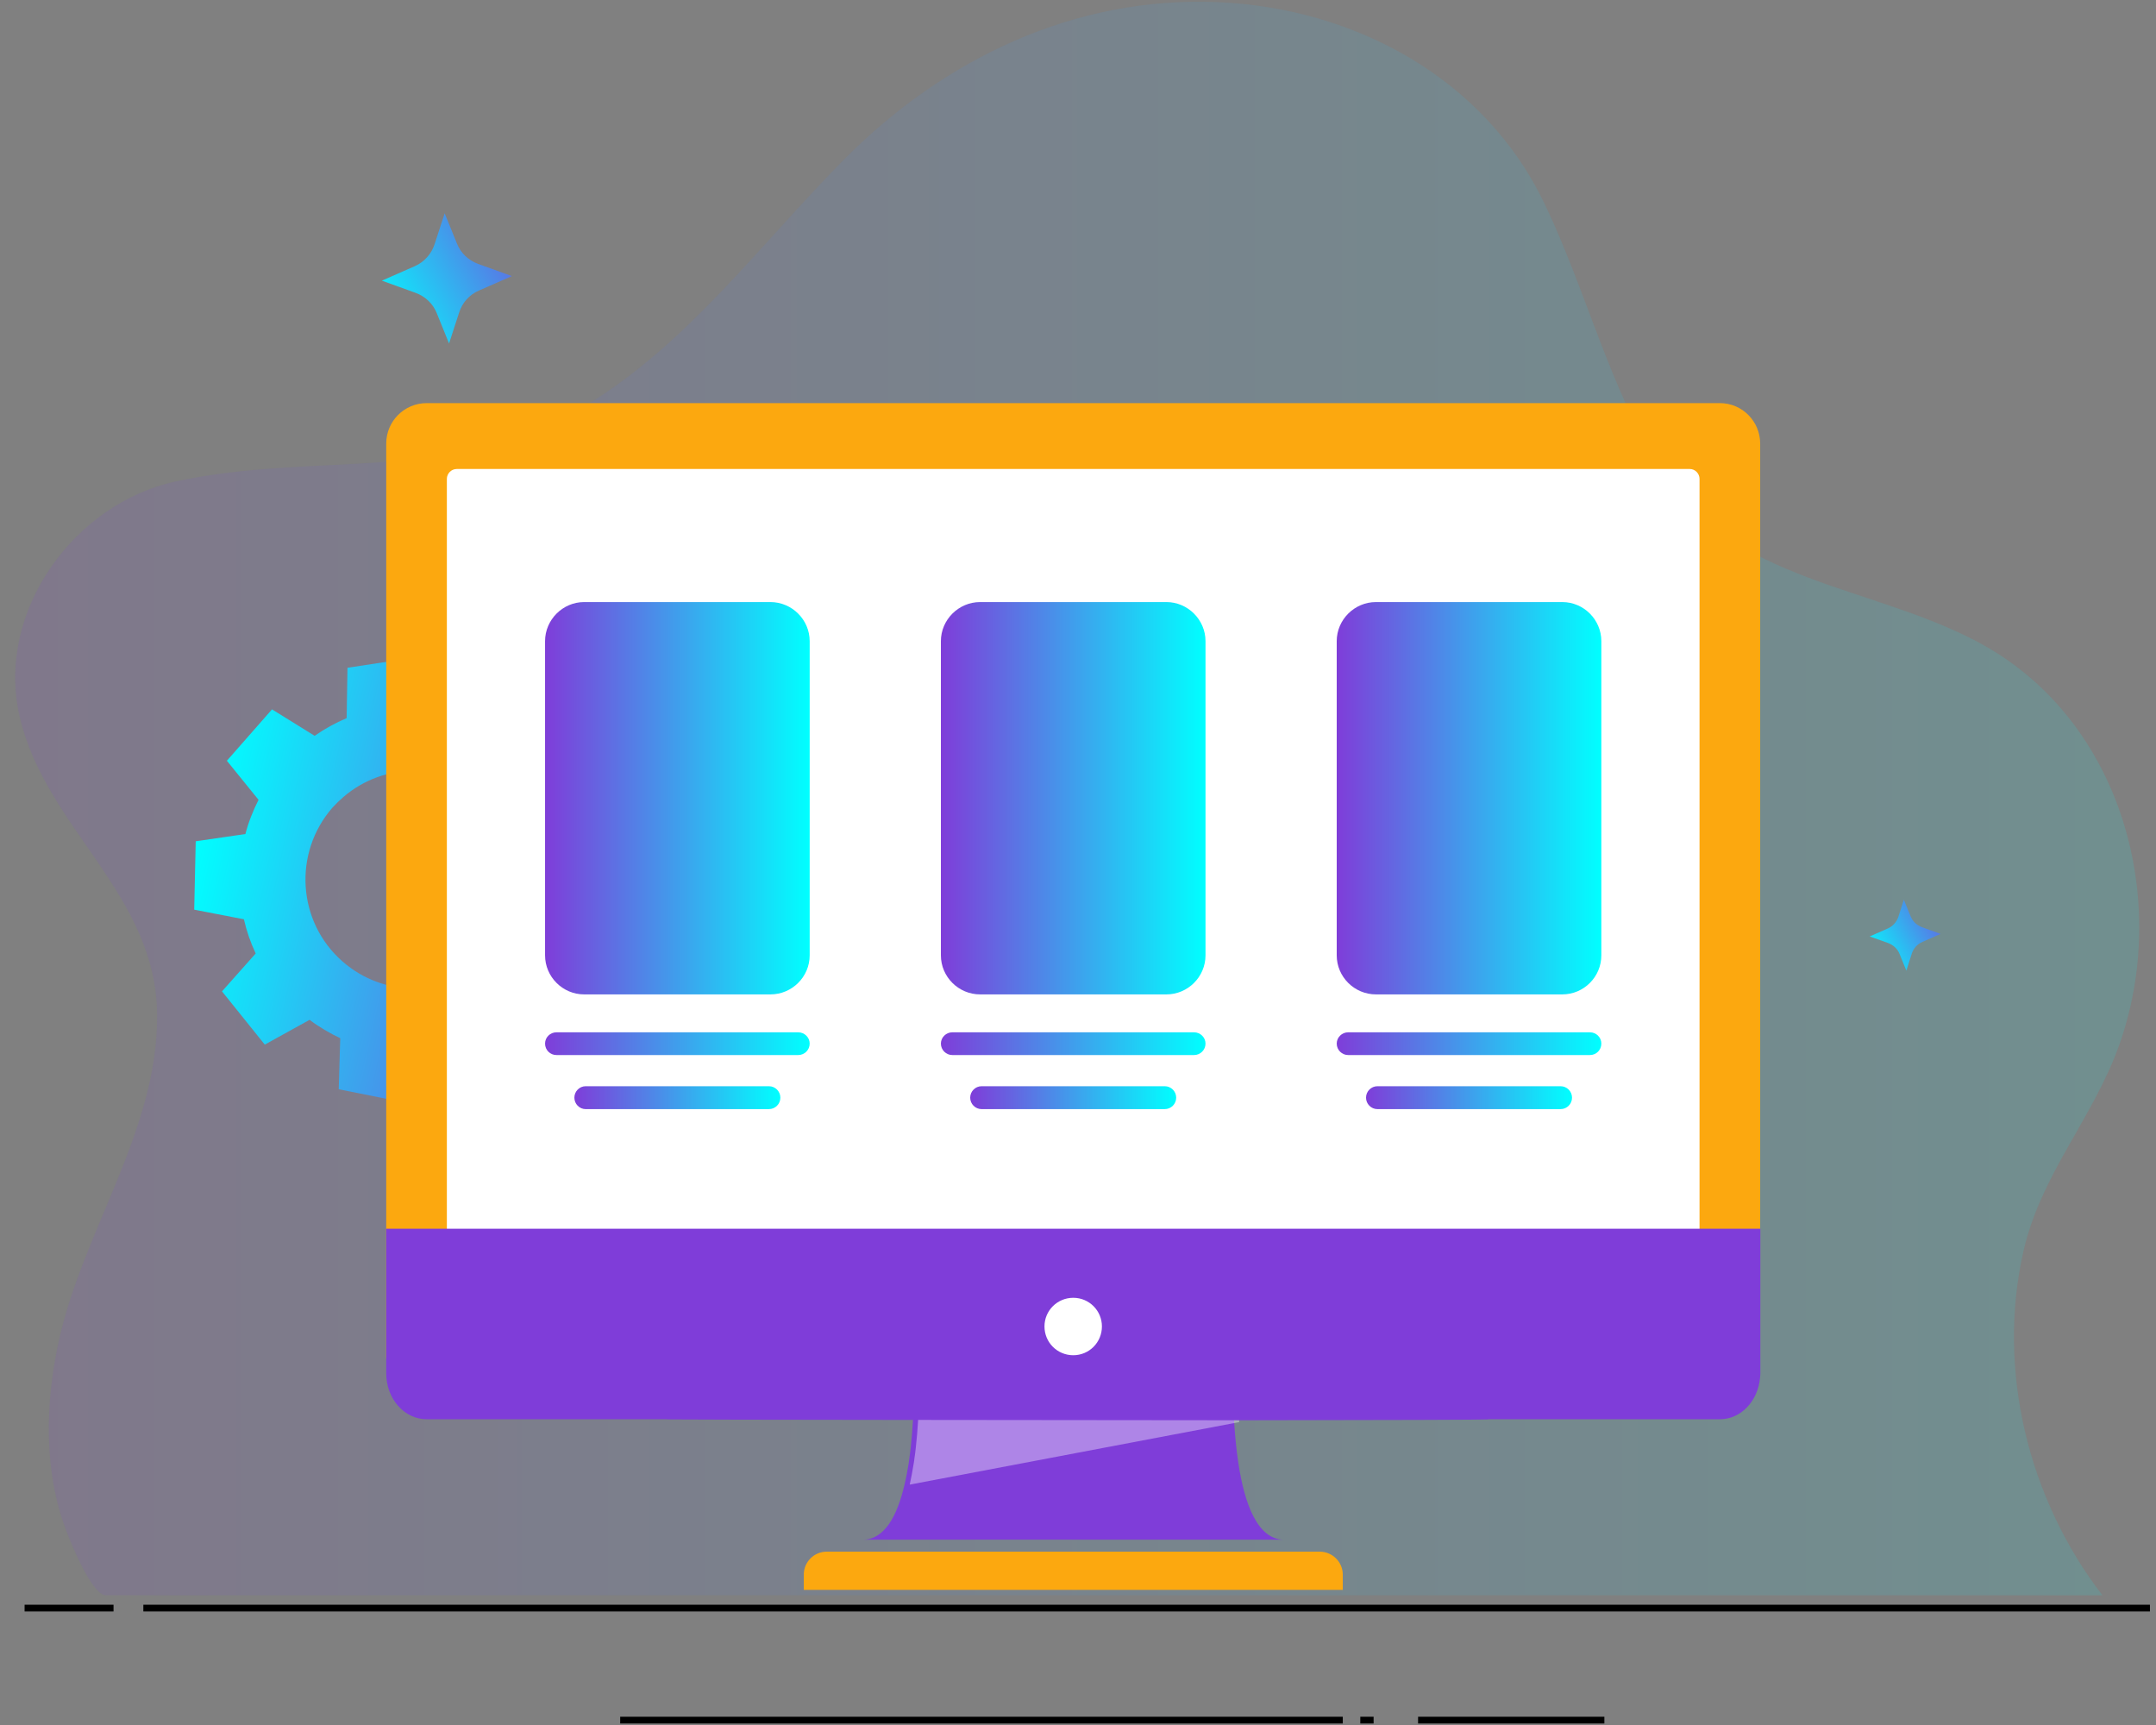 <?xml version="1.0" encoding="UTF-8"?>
<svg xmlns="http://www.w3.org/2000/svg" version="1.2" viewBox="0 0 1280 1024" width="1280" height="1024">
  <rect x="0" y="0" width="1280" height="1024" fill="#808080" stroke="none"/>
  <title>2</title>
  <defs>
    <linearGradient id="g1" x2="1" gradientUnits="userSpaceOnUse" gradientTransform="matrix(1261.041,0,0,946,9,1)">
      <stop offset="0" stop-color="#7f3dd9"></stop>
      <stop offset="1" stop-color="#00ffff"></stop>
    </linearGradient>
    <linearGradient id="g2" x2="1" gradientUnits="userSpaceOnUse" gradientTransform="matrix(-106.277,59.951,-59.951,-106.277,353.888,175.691)">
      <stop offset="0" stop-color="#7f3dd9"></stop>
      <stop offset="1" stop-color="#00ffff"></stop>
    </linearGradient>
    <linearGradient id="g3" x2="1" gradientUnits="userSpaceOnUse" gradientTransform="matrix(-57.85,32.633,-32.633,-57.85,1179.264,560.815)">
      <stop offset="0" stop-color="#7f3dd9"></stop>
      <stop offset="1" stop-color="#00ffff"></stop>
    </linearGradient>
    <linearGradient id="g4" x2="1" gradientUnits="userSpaceOnUse" gradientTransform="matrix(-252.807,-54.322,53.642,-249.643,336.948,702.846)">
      <stop offset="0" stop-color="#7f3dd9"></stop>
      <stop offset="1" stop-color="#00ffff"></stop>
    </linearGradient>
    <linearGradient id="g5" x2="1" gradientUnits="userSpaceOnUse" gradientTransform="matrix(157.074,0,0,232.927,323.596,357.402)">
      <stop offset="0" stop-color="#7f3dd9"></stop>
      <stop offset="1" stop-color="#00ffff"></stop>
    </linearGradient>
    <linearGradient id="g6" x2="1" gradientUnits="userSpaceOnUse" gradientTransform="matrix(157.074,0,0,13.563,323.596,612.752)">
      <stop offset="0" stop-color="#7f3dd9"></stop>
      <stop offset="1" stop-color="#00ffff"></stop>
    </linearGradient>
    <linearGradient id="g7" x2="1" gradientUnits="userSpaceOnUse" gradientTransform="matrix(122.339,0,0,13.563,340.964,644.832)">
      <stop offset="0" stop-color="#7f3dd9"></stop>
      <stop offset="1" stop-color="#00ffff"></stop>
    </linearGradient>
    <linearGradient id="g8" x2="1" gradientUnits="userSpaceOnUse" gradientTransform="matrix(157.074,0,0,232.927,558.622,357.402)">
      <stop offset="0" stop-color="#7f3dd9"></stop>
      <stop offset="1" stop-color="#00ffff"></stop>
    </linearGradient>
    <linearGradient id="g9" x2="1" gradientUnits="userSpaceOnUse" gradientTransform="matrix(157.074,0,0,13.563,558.622,612.752)">
      <stop offset="0" stop-color="#7f3dd9"></stop>
      <stop offset="1" stop-color="#00ffff"></stop>
    </linearGradient>
    <linearGradient id="g10" x2="1" gradientUnits="userSpaceOnUse" gradientTransform="matrix(122.339,0,0,13.563,575.989,644.832)">
      <stop offset="0" stop-color="#7f3dd9"></stop>
      <stop offset="1" stop-color="#00ffff"></stop>
    </linearGradient>
    <linearGradient id="g11" x2="1" gradientUnits="userSpaceOnUse" gradientTransform="matrix(157.074,0,0,232.927,793.647,357.402)">
      <stop offset="0" stop-color="#7f3dd9"></stop>
      <stop offset="1" stop-color="#00ffff"></stop>
    </linearGradient>
    <linearGradient id="g12" x2="1" gradientUnits="userSpaceOnUse" gradientTransform="matrix(157.074,0,0,13.563,793.647,612.752)">
      <stop offset="0" stop-color="#7f3dd9"></stop>
      <stop offset="1" stop-color="#00ffff"></stop>
    </linearGradient>
    <linearGradient id="g13" x2="1" gradientUnits="userSpaceOnUse" gradientTransform="matrix(122.339,0,0,13.563,810.979,644.832)">
      <stop offset="0" stop-color="#7f3dd9"></stop>
      <stop offset="1" stop-color="#00ffff"></stop>
    </linearGradient>
  </defs>
  <style>
		.s0 { fill: url(#g1) } 
		.s1 { fill: none;stroke: #000000;stroke-miterlimit:10;stroke-width: 4 } 
		.s2 { fill: url(#g2) } 
		.s3 { fill: url(#g3) } 
		.s4 { fill: url(#g4) } 
		.s5 { fill: #fca80f } 
		.s6 { fill: #ffffff } 
		.s7 { fill: #1a2e35 } 
		.s8 { fill: #7f3dd9 } 
		.s9 { opacity: .37;fill: #ffffff } 
		.s10 { fill: url(#g5) } 
		.s11 { fill: url(#g6) } 
		.s12 { fill: url(#g7) } 
		.s13 { fill: url(#g8) } 
		.s14 { fill: url(#g9) } 
		.s15 { fill: url(#g10) } 
		.s16 { fill: url(#g11) } 
		.s17 { fill: url(#g12) } 
		.s18 { fill: url(#g13) } 
	</style>
  <g id="Layer 1">
    <g id="&lt;Group&gt;" style="opacity: .12">
      <g id="&lt;Group&gt;">
        <g id="&lt;Group&gt;">
          <path id="&lt;Path&gt;" class="s0" d="m62.9 947c-8.4 0-20.9-31.5-23-36.9-14.3-36.3-13.2-77.8-4.7-115.3 14.5-64.8 58.3-123.7 58.1-191.8-0.2-72.3-66.6-111.5-81.7-177.9-14.3-62.5 32.9-126.4 92.7-139.3 84.7-18.3 165.1 2.4 243.5-45.1 60.6-36.7 103.5-95.7 153.3-146 59.4-59.9 137-97.2 222.4-93.4 80.8 3.6 157.8 45 193.5 119.6 24.7 51.6 38.2 108.3 68.5 157.3 42.2 68.2 127.2 68.9 191.3 104.3 83 45.8 112.2 152.1 81.1 238.6-15.5 43-46.2 76-56.6 121.7-16 70.3 2.9 147.2 46.9 204.2 0 0-1183.3 0-1185.3 0z"></path>
        </g>
      </g>
    </g>
    <g id="&lt;Group&gt;">
      <path id="&lt;Path&gt;" class="s1" d="m67.4 954.6h-52.8"></path>
      <path id="&lt;Path&gt;" class="s1" d="m1276.4 954.6h-34.8-1156.5"></path>
    </g>
    <g id="&lt;Group&gt;">
      <path id="&lt;Path&gt;" class="s1" d="m841.9 1021.1h110.6"></path>
      <path id="&lt;Path&gt;" class="s1" d="m807.6 1021.1h7.9"></path>
      <path id="&lt;Path&gt;" class="s1" d="m368.2 1021.1h429"></path>
    </g>
    <path id="&lt;Path&gt;" class="s2" d="m264 126.6l7.3 18c2.2 5.6 6.8 9.9 12.4 12l20.2 7.3-19.6 8.6c-5.6 2.4-9.9 7.2-11.7 13l-6 18.4-7.3-18c-2.2-5.6-6.8-9.9-12.4-12l-20.2-7.3 19.6-8.6c5.6-2.5 9.8-7.2 11.7-13z"></path>
    <path id="&lt;Path&gt;" class="s3" d="m1130.3 534.1l4 9.8c1.2 3 3.7 5.4 6.8 6.5l11 4-10.7 4.7c-3.1 1.3-5.4 3.9-6.4 7l-3.2 10.1-4-9.8c-1.2-3.1-3.7-5.4-6.8-6.6l-11-3.9 10.7-4.7c3-1.3 5.4-3.9 6.4-7.1z"></path>
    <path id="4 1 " fill-rule="evenodd" class="s4" d="m349.6 514.1c0.5 6.9 0.4 13.9-0.5 20.8l26.4 15.9-14.7 37.8-30.1-6.2q-3.1 4.3-6.6 8.3-3.4 3.9-7.1 7.3l4.9 14.3 5.2 14.9-35.6 19.5-19-24.1c-6.8 1.8-13.7 2.9-20.7 3.3l-10.9 28.7-39.8-8 0.9-30.3c-6.3-3-12.5-6.6-18.2-10.9l-26.6 14.7-25.4-31.6 20-22.5q-4.6-9.8-7-20.3l-29.5-5.7 0.9-40.6 29.5-4.3c1.8-7 4.5-13.8 7.8-20.3l-18.8-23.2 26-29.6 0.8-0.9 25.3 15.7c6-4.2 12.4-7.7 19-10.5l0.5-29.9 40.1-6.1 9.4 28.5c7.2 0.6 14.2 2 21.1 4.2l19.8-22.8 34.7 21-11.2 28.2c5 5.2 9.4 10.7 13.2 16.5l30.1-4.8 13 38.5zm-60.9-40.6c-24.5-21.5-60.6-21.1-84.7-0.5-2.3 2-4.5 4.1-6.6 6.4-23.5 26.9-20.9 67.8 5.9 91.3 24.4 21.4 60.2 21.2 84.3 0.9 2.4-2 4.9-4.3 7.1-6.8 23.5-26.8 20.9-67.7-6-91.3z"></path>
    <g id="&lt;Group&gt;">
      <g id="&lt;Group&gt;">
        <g id="&lt;Group&gt;">
          <g id="&lt;Group&gt;">
            <g id="&lt;Group&gt;">
              <g id="&lt;Group&gt;">
                <g id="&lt;Group&gt;">
                  <g id="&lt;Group&gt;">
                    <g id="&lt;Group&gt;">
                      <g id="&lt;Group&gt;">
                        <path id="&lt;Path&gt;" class="s5" d="m550.3 841.8c-0.3-2.3-0.6-4.3-0.9-6.1-0.2-1-0.4-2-0.6-2.8q-0.4-2-0.7-2.8-0.2-0.5-0.2-0.5h-294.6c-0.9 0-1.7 0-2.5-0.2-1.6-0.1-3.2-0.4-4.7-0.9q-1.1-0.3-2.2-0.8c-2.8-1.2-5.5-3-7.6-5.2-3.2-3.1-5.4-7.1-6.4-11.6-0.4-1.7-0.6-3.5-0.6-5.3v-542.3c0-13.2 10.7-24 24-24h767.8c13.2 0 23.9 10.8 23.9 24v542.3c0 6.7-2.6 12.6-7 16.9-1.9 2.1-4.3 3.7-6.9 4.9q-1.4 0.6-2.9 1.1c-1.4 0.4-2.9 0.7-4.3 0.9q-1.4 0.2-2.8 0.2h-285.7c-0.1 0.1-0.1 0.4-0.1 0.5-0.3 0.9-0.5 1.8-0.7 2.7-0.7 3.1-1.2 6-1.5 8.9 0 0 0 0 0 0.1"></path>
                      </g>
                    </g>
                  </g>
                </g>
              </g>
            </g>
            <g id="&lt;Group&gt;">
              <g id="&lt;Group&gt;">
                <g id="&lt;Group&gt;">
                  <path id="&lt;Path&gt;" class="s6" d="m1009 779.1h-743.7v-494.8c0-3.2 2.6-5.9 5.9-5.9h732c3.2 0 5.8 2.7 5.8 5.9z"></path>
                </g>
              </g>
            </g>
          </g>
        </g>
        <g id="&lt;Group&gt;">
          <g id="&lt;Group&gt;">
            <g id="&lt;Group&gt;">
              <path id="&lt;Path&gt;" class="s7" d="m883.8 829.7c0 0.1-61.2 0.3-148.5 0.4-29.4 0-61.6 0-95.5 0-32.5 0-63.4 0-91.7 0-89.4-0.1-152.3-0.3-152.3-0.4 0-0.1 1.3-0.1 3.8-0.1 20.3-0.2 120.1-0.4 240.2-0.4 122.1 0 223.3 0.2 241.2 0.4q2.8 0 2.8 0.1z"></path>
            </g>
          </g>
        </g>
      </g>
    </g>
    <path id="&lt;Path&gt;" class="s8" d="m762.4 914h-250.2c12.9 0 20.5-14.1 24.8-32.7 1-4.1 1.8-8.4 2.5-12.8 0.1-1 0.3-1.9 0.4-2.9 0.3-2 0.5-4.1 0.8-6.2 1.1-10.5 1.7-21.3 1.9-31.1 0.1-1.7 0.1-3.4 0.1-5.1 0.1-4.4 0.1-8.5 0-12.3v-0.8c0-1.7-0.1-3.2-0.1-4.6q0-0.1 0-0.2c-0.1-4-0.3-7.1-0.3-9.3 0-0.2 0-0.2-0.1-0.4-0.1-1.5-1.2-1.6-1.6-1.6l192-1.3c0 0 0 0.5-0.1 1.3v0.6c0 0.6-0.1 1.4-0.1 2.2q-0.1 1.3-0.1 3c0 0.6-0.1 1.2-0.1 1.9q-0.1 1.8-0.1 4c-0.1 1.4-0.1 2.8-0.1 4.4-0.1 4.4-0.1 9.6 0 15.1q0 2.8 0.1 5.6c0.2 4.3 0.3 8.8 0.6 13.4 0.5 8 1.3 16.3 2.5 24.3 3.7 24.5 11.5 45.5 27.2 45.5z"></path>
    <path id="&lt;Path&gt;" class="s9" d="m735.7 844.2l-195.6 37.1c0.9-4.1 1.7-8.4 2.4-12.8 0.2-1 0.3-1.9 0.4-2.9 0.3-2 0.6-4.1 0.8-6.2 1.2-10.5 1.7-21.3 2-31.1 0-1.7 0-3.4 0-5.1 0.1-4.4 0.1-8.5 0-12.3v-0.8h189.3c0 4.4 0 9.6 0 15.1q0.1 2.8 0.1 5.6c0.2 4.3 0.4 8.8 0.6 13.4z"></path>
    <path id="&lt;Path&gt;" class="s8" d="m739.4 843.1c-89.3-0.1-343.6-0.3-343.6-0.5 0 0 1.3-0.1 3.8-0.1h-146.3c-13.3 0-24-12.2-24-27.3v-85.8h815.8v85.8q0 1.4-0.2 2.8v0.1c-1.3 13.7-11.4 24.4-23.8 24.4h-140.1q2.8 0 2.8 0.1c0 0.2-61.2 0.4-148.5 0.5"></path>
    <path id="&lt;Path&gt;" fill-rule="evenodd" class="s6" d="m637.2 804.5c-9.5 0-17.1-7.6-17.1-17.1 0-9.4 7.6-17 17.1-17 9.4 0 17 7.6 17 17 0 9.5-7.6 17.1-17 17.1z"></path>
    <path id="&lt;Path&gt;" class="s5" d="m797.2 943.8h-320v-9.1c0-7.5 6.1-13.6 13.6-13.6h292.7c7.5 0 13.7 6.1 13.7 13.6z"></path>
    <g id="&lt;Group&gt;">
      <path id="&lt;Path&gt;" class="s10" d="m457.4 590.3h-110.6c-12.7 0-23.2-10.4-23.2-23.2v-186.5c0-12.7 10.5-23.2 23.2-23.2h110.6c12.8 0 23.3 10.5 23.3 23.2v186.5c0 12.8-10.5 23.2-23.3 23.2z"></path>
      <path id="&lt;Path&gt;" class="s11" d="m473.9 626.3h-143.5c-3.8 0-6.8-3-6.8-6.8 0-3.7 3-6.7 6.8-6.7h143.5c3.7 0 6.8 3 6.8 6.7 0 3.8-3.1 6.8-6.8 6.8z"></path>
      <path id="&lt;Path&gt;" class="s12" d="m456.5 658.4h-108.8c-3.7 0-6.7-3.1-6.7-6.8 0-3.7 3-6.8 6.7-6.8h108.8c3.8 0 6.8 3.1 6.8 6.8 0 3.7-3 6.8-6.8 6.8z"></path>
    </g>
    <g id="&lt;Group&gt;">
      <path id="&lt;Path&gt;" class="s13" d="m692.5 590.3h-110.6c-12.8 0-23.3-10.4-23.3-23.2v-186.5c0-12.7 10.5-23.2 23.3-23.2h110.6c12.7 0 23.2 10.5 23.2 23.2v186.5c0 12.8-10.5 23.2-23.2 23.2z"></path>
      <path id="&lt;Path&gt;" class="s14" d="m708.9 626.3h-143.5c-3.7 0-6.8-3-6.8-6.8 0-3.7 3.1-6.7 6.8-6.7h143.5c3.7 0 6.8 3 6.8 6.7 0 3.8-3.1 6.8-6.8 6.8z"></path>
      <path id="&lt;Path&gt;" class="s15" d="m691.5 658.4h-108.7c-3.8 0-6.8-3.1-6.8-6.8 0-3.7 3-6.8 6.8-6.8h108.7c3.8 0 6.8 3.1 6.8 6.8 0 3.7-3 6.8-6.8 6.8z"></path>
    </g>
    <g id="&lt;Group&gt;">
      <path id="&lt;Path&gt;" class="s16" d="m927.5 590.3h-110.6c-12.8 0-23.3-10.4-23.3-23.2v-186.5c0-12.7 10.5-23.2 23.3-23.2h110.6c12.8 0 23.2 10.5 23.2 23.2v186.5c0 12.8-10.4 23.2-23.2 23.2z"></path>
      <path id="&lt;Path&gt;" class="s17" d="m943.9 626.3h-143.5c-3.7 0-6.8-3-6.8-6.8 0-3.7 3.1-6.7 6.8-6.7h143.5c3.8 0 6.8 3 6.8 6.7 0 3.8-3 6.8-6.8 6.8z"></path>
      <path id="&lt;Path&gt;" class="s18" d="m926.5 658.4h-108.7c-3.8 0-6.8-3.1-6.8-6.8 0-3.7 3-6.8 6.8-6.8h108.7c3.8 0 6.8 3.1 6.8 6.8 0 3.7-3 6.8-6.8 6.8z"></path>
    </g>
  </g>
</svg>
